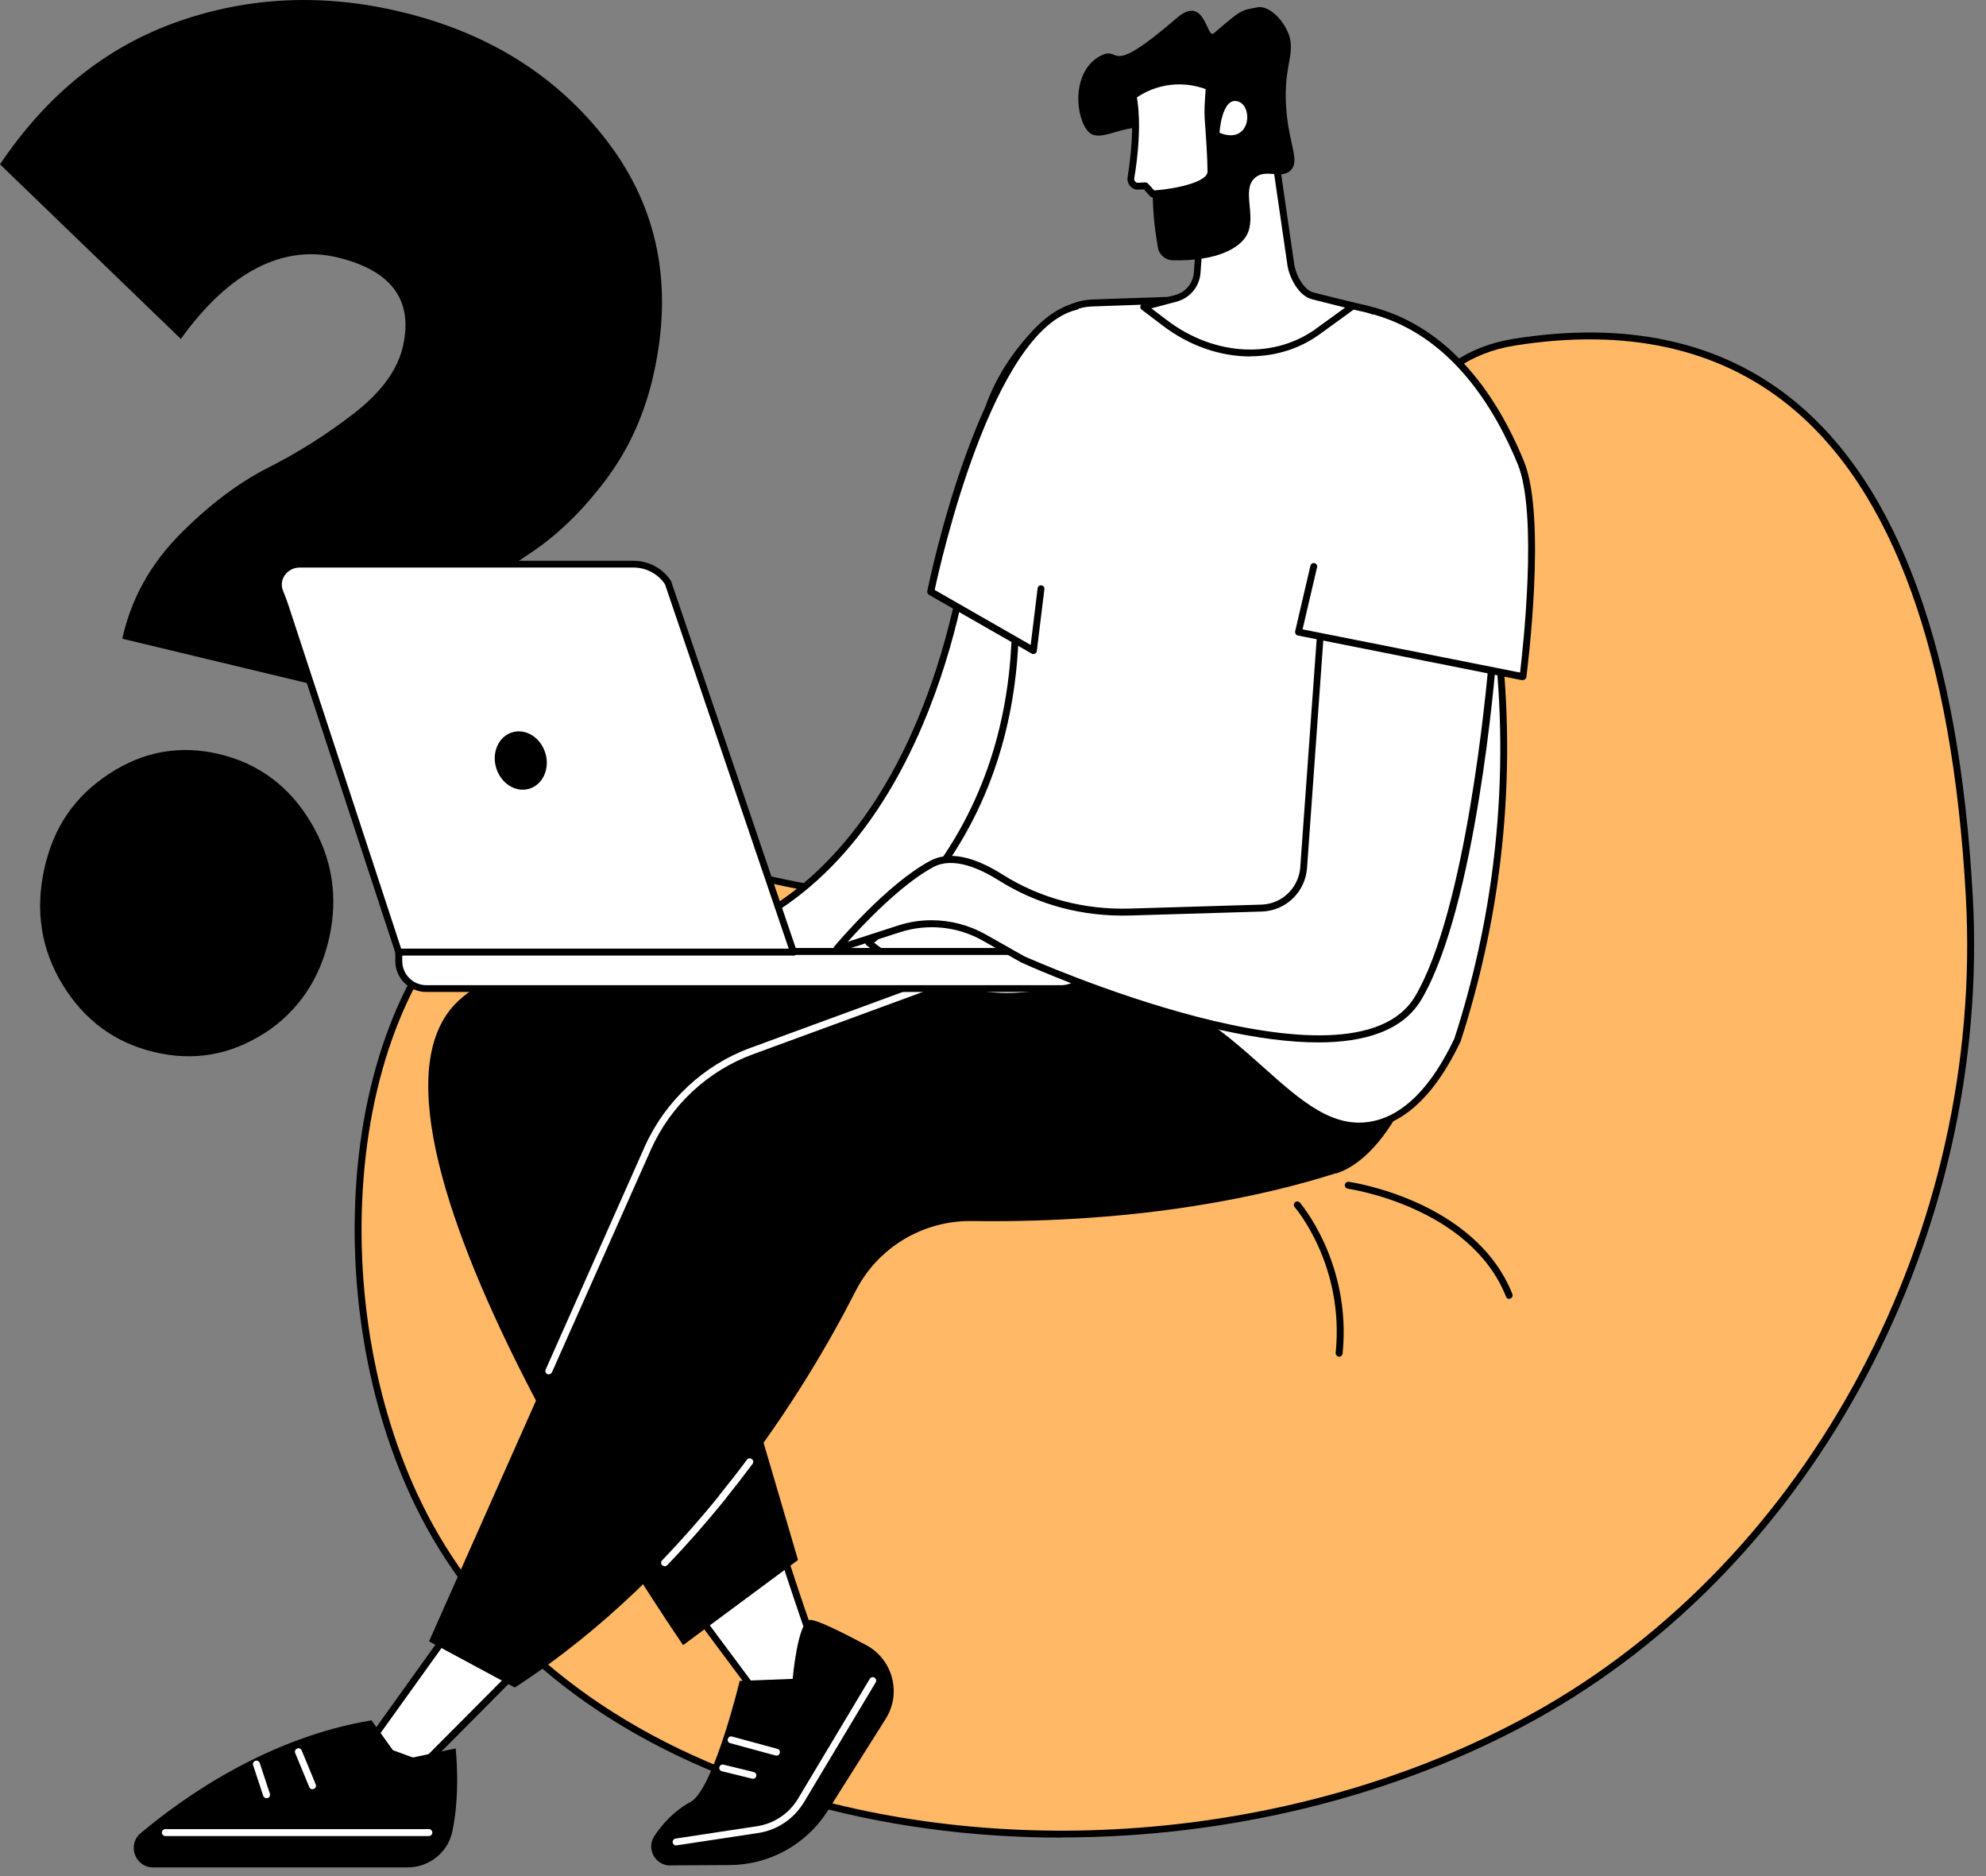 <svg xmlns="http://www.w3.org/2000/svg" width="126" height="119" viewBox="0 0 126 119" fill="none"><rect x="0" y="0" width="126" height="119" fill="#808080" stroke="none"/><path d="M7.758 40.511C8.307 38.029 9.502 35.849 11.352 33.955C13.202 32.078 15.083 30.646 17.009 29.667C18.928 28.697 20.755 27.543 22.484 26.199C24.212 24.854 25.247 23.43 25.575 21.919C26.214 19.015 24.821 17.146 21.402 16.326C17.984 15.507 14.558 17.201 11.474 21.497L0 10.423C2.992 5.976 6.753 2.961 11.284 1.37C15.814 -0.221 20.542 -0.428 25.468 0.758C31.034 2.094 35.404 4.855 38.572 9.023C41.739 13.2 42.714 18.069 41.488 23.645C40.932 26.191 39.934 28.418 38.503 30.344C37.072 32.269 35.534 33.788 33.882 34.926C32.229 36.056 30.6 37.09 28.993 38.005C27.387 38.928 25.971 39.882 24.745 40.861C23.519 41.839 22.78 42.905 22.529 44.059L7.751 40.511H7.758ZM16.766 65.538C14.596 66.93 12.266 67.328 9.776 66.731C7.286 66.135 5.353 64.711 3.982 62.475C2.612 60.232 2.223 57.782 2.809 55.117C3.396 52.452 4.751 50.502 6.929 49.078C9.106 47.654 11.436 47.241 13.926 47.837C16.415 48.434 18.349 49.874 19.712 52.149C21.075 54.425 21.463 56.859 20.892 59.46C20.321 62.062 18.928 64.154 16.766 65.546V65.538Z" fill="black"></path><path d="M96.07 21.72C111.86 19.21 123.36 28.32 124.94 56.86C126.12 78.11 115.04 99.08 97.33 108.88C73.81 121.9 38.74 117.86 27.19 96.69C20.3 84.06 21.24 64.36 30.83 56.44C40.44 48.51 51.17 62.04 68.68 54.51C88.16 46.13 83.33 23.74 96.06 21.71L96.07 21.72Z" fill="#FFB966"></path><path d="M67.36 116.56C61.62 116.56 55.93 115.8 50.58 114.24C39.66 111.07 31.5 105.03 27.01 96.79C23.63 90.59 22.03 82.57 22.62 74.78C23.23 66.75 26.18 60 30.7 56.27C35.43 52.37 40.43 53.57 46.23 54.96C52.5 56.47 59.61 58.17 68.6 54.3C78.99 49.83 82.35 41.47 85.33 34.1C87.85 27.85 90.03 22.44 96.04 21.49C103.2 20.35 109.16 21.65 113.75 25.36C120.47 30.78 124.31 41.37 125.16 56.84C126.34 78.24 115.21 99.23 97.44 109.06C88.55 113.98 77.88 116.55 67.35 116.55L67.36 116.56ZM38.16 54.08C35.64 54.08 33.26 54.72 30.98 56.61C26.55 60.27 23.66 66.9 23.06 74.81C22.47 82.52 24.05 90.45 27.39 96.58C31.83 104.72 39.89 110.68 50.7 113.82C65.77 118.2 83.6 116.23 97.23 108.68C114.85 98.92 125.9 78.1 124.72 56.86C123.87 41.52 120.09 31.04 113.47 25.7C108.97 22.07 103.13 20.8 96.1 21.92C90.33 22.84 88.2 28.13 85.73 34.26C82.73 41.71 79.32 50.16 68.77 54.7C59.65 58.63 52.46 56.9 46.12 55.38C43.29 54.7 40.65 54.07 38.15 54.07L38.16 54.08Z" fill="black"></path><path d="M95.75 82.39C95.66 82.39 95.58 82.34 95.55 82.25C93.27 76.53 85.59 75.41 85.51 75.4C85.39 75.38 85.31 75.27 85.32 75.15C85.34 75.03 85.45 74.95 85.57 74.96C85.65 74.97 93.58 76.12 95.95 82.08C95.99 82.19 95.95 82.32 95.83 82.36C95.8 82.37 95.78 82.38 95.75 82.38V82.39Z" fill="black"></path><path d="M84.96 86.05C84.96 86.05 84.95 86.05 84.94 86.05C84.82 86.04 84.73 85.93 84.74 85.81C85.31 80.25 82.17 76.6 82.14 76.57C82.06 76.48 82.07 76.34 82.16 76.26C82.25 76.18 82.39 76.19 82.47 76.28C82.5 76.32 85.76 80.11 85.18 85.86C85.17 85.97 85.07 86.06 84.96 86.06V86.05Z" fill="black"></path><path d="M52.73 107.04C52.23 106.54 49.37 97.62 49.37 97.62L43.71 101.66L49.92 110L52.74 107.03L52.73 107.04Z" fill="white"></path><path d="M49.91 110.23C49.91 110.23 49.91 110.23 49.9 110.23C49.84 110.23 49.78 110.19 49.74 110.14L43.53 101.8C43.53 101.8 43.48 101.69 43.49 101.64C43.49 101.58 43.53 101.53 43.58 101.5L49.24 97.46C49.3 97.42 49.37 97.41 49.44 97.43C49.51 97.45 49.56 97.5 49.58 97.57C50.68 100.98 52.54 106.52 52.89 106.9C52.97 106.98 52.97 107.12 52.89 107.2L50.07 110.17C50.07 110.17 49.97 110.24 49.91 110.24V110.23ZM44.01 101.72L49.93 109.68L52.45 107.02C51.8 105.82 49.84 99.83 49.25 97.98L44.01 101.72Z" fill="black"></path><path d="M42.53 118.32L46.3 118.3C48.79 118.29 51.11 117.02 52.47 114.93L56.19 109.03C57.22 107.4 56.64 105.24 54.94 104.34C53.39 103.51 51.76 102.71 51.38 102.75C50.61 102.82 50.29 106.49 50.29 106.49L46.93 106.62C46.93 106.62 45.27 113.51 43.81 114.3C42.75 114.87 42.01 115.71 41.51 116.47C40.99 117.27 41.57 118.33 42.53 118.33V118.32Z" fill="black"></path><path d="M42.9 117.06C42.79 117.06 42.7 116.98 42.68 116.87C42.66 116.75 42.74 116.64 42.86 116.62L48.01 115.84C49.1 115.68 50.06 115.04 50.63 114.09L55.18 106.49C55.24 106.39 55.38 106.35 55.48 106.41C55.58 106.47 55.62 106.61 55.56 106.71L51.01 114.31C50.37 115.37 49.31 116.09 48.08 116.27L42.93 117.05C42.93 117.05 42.91 117.05 42.9 117.05V117.06Z" fill="white"></path><path d="M49.26 111.35C49.26 111.35 49.22 111.35 49.2 111.35L46.33 110.57C46.21 110.54 46.14 110.42 46.18 110.3C46.21 110.18 46.33 110.11 46.45 110.15L49.32 110.93C49.44 110.96 49.51 111.08 49.47 111.2C49.44 111.3 49.36 111.36 49.26 111.36V111.35Z" fill="white"></path><path d="M47.77 112.82C47.77 112.82 47.74 112.82 47.72 112.82L45.8 112.35C45.68 112.32 45.61 112.2 45.64 112.09C45.67 111.97 45.79 111.9 45.9 111.93L47.82 112.4C47.94 112.43 48.01 112.55 47.98 112.66C47.96 112.76 47.87 112.83 47.77 112.83V112.82Z" fill="white"></path><path d="M33.41 105.34L26.83 111.95L23.35 110.67L29.41 102.22L33.41 105.34Z" fill="white"></path><path d="M26.83 112.17C26.83 112.17 26.78 112.17 26.75 112.16L23.26 110.88C23.2 110.86 23.15 110.8 23.13 110.74C23.11 110.67 23.13 110.6 23.16 110.55L29.22 102.1C29.22 102.1 29.31 102.02 29.37 102.01C29.43 102.01 29.49 102.01 29.54 102.05L33.54 105.18C33.54 105.18 33.62 105.28 33.62 105.34C33.62 105.4 33.6 105.46 33.56 105.51L26.99 112.12C26.99 112.12 26.89 112.18 26.83 112.18V112.17ZM23.69 110.56L26.77 111.69L33.07 105.36L29.45 102.53L23.69 110.56Z" fill="black"></path><path d="M28.91 110.91C28.91 110.91 29.23 113.72 28.69 116.2C28.4 117.52 27.21 118.45 25.86 118.45H9.72C8.57 118.45 8.04 117.01 8.93 116.27C11.8 113.87 17.08 110.2 23.57 109.12L25.38 111.65L28.92 110.9L28.91 110.91Z" fill="black"></path><path d="M27.21 116.46H10.49C10.37 116.46 10.27 116.36 10.27 116.24C10.27 116.12 10.37 116.02 10.49 116.02H27.21C27.33 116.02 27.43 116.12 27.43 116.24C27.43 116.36 27.33 116.46 27.21 116.46Z" fill="white"></path><path d="M19.82 113.49C19.73 113.49 19.65 113.44 19.62 113.35L18.73 111.2C18.68 111.09 18.73 110.96 18.85 110.91C18.96 110.86 19.09 110.91 19.14 111.03L20.03 113.18C20.08 113.29 20.03 113.42 19.91 113.47C19.88 113.48 19.85 113.49 19.83 113.49H19.82Z" fill="white"></path><path d="M16.91 114.06C16.82 114.06 16.73 114 16.7 113.91L16.06 111.97C16.02 111.86 16.08 111.73 16.2 111.69C16.31 111.65 16.44 111.71 16.48 111.83L17.12 113.77C17.16 113.88 17.1 114.01 16.98 114.05C16.96 114.05 16.93 114.06 16.91 114.06Z" fill="white"></path><path d="M68.21 59.11C68.21 59.11 38.16 55.61 29.23 63.35C20.29 71.08 43.34 104.35 43.34 104.35L50.63 98.95L43.72 75.44L71.5 67.55L68.23 59.12L68.21 59.11Z" fill="black"></path><path d="M84.75 74.42C80.39 75.81 72.58 77.6 61.66 77.45C58.56 77.41 55.7 79.12 54.29 81.88C51.06 88.22 44.06 99.64 32.66 107.04L27.22 104.11L41.12 72.83C42.39 69.97 44.76 67.75 47.7 66.68L75.24 56.58C75.24 56.58 83.78 54.19 87.97 61.82C88.72 63.18 90.11 60.75 90.44 61.85C91.57 65.62 88.53 73.24 84.78 74.43L84.75 74.42Z" fill="black"></path><path d="M34.82 87.18C34.82 87.18 34.76 87.18 34.73 87.16C34.62 87.11 34.57 86.98 34.62 86.87L40.9 72.74C42.19 69.85 44.63 67.56 47.6 66.47L60.79 61.63C60.9 61.59 61.03 61.65 61.07 61.76C61.11 61.87 61.05 62 60.94 62.04L47.75 66.88C44.89 67.93 42.54 70.13 41.3 72.91L35.02 87.04C34.98 87.12 34.9 87.17 34.82 87.17V87.18Z" fill="white"></path><path d="M42.16 99.34C42.11 99.34 42.05 99.32 42.01 99.28C41.92 99.2 41.92 99.06 42.01 98.97C43.26 97.67 44.5 96.26 45.68 94.81C45.76 94.72 45.89 94.7 45.99 94.78C46.08 94.86 46.1 94.99 46.02 95.09C44.83 96.56 43.59 97.97 42.33 99.28C42.29 99.32 42.23 99.35 42.17 99.35L42.16 99.34Z" fill="white"></path><path d="M45.84 95.16C45.84 95.16 45.74 95.14 45.7 95.11C45.61 95.03 45.59 94.9 45.67 94.8C46.25 94.08 46.83 93.34 47.39 92.59C47.46 92.49 47.6 92.47 47.7 92.55C47.8 92.62 47.82 92.76 47.74 92.86C47.18 93.61 46.6 94.36 46.01 95.09C45.97 95.14 45.9 95.17 45.84 95.17V95.16Z" fill="white"></path><path d="M61.38 34.84C61.38 34.84 58.74 58.84 40.99 60.41L61.38 60.7C61.38 60.7 68.93 45.4 69.24 39.44C69.55 33.48 61.38 34.84 61.38 34.84Z" fill="white"></path><path d="M61.38 60.92L40.99 60.63C40.87 60.63 40.78 60.54 40.77 60.42C40.77 60.3 40.85 60.2 40.97 60.19C50.03 59.39 55.04 52.54 57.64 46.94C60.47 40.85 61.15 34.87 61.16 34.81C61.17 34.71 61.25 34.63 61.34 34.62C61.52 34.59 65.88 33.89 68.15 35.92C69.09 36.76 69.53 37.95 69.45 39.45C69.14 45.38 61.88 60.16 61.57 60.79C61.53 60.86 61.46 60.91 61.37 60.91L61.38 60.92ZM43.56 60.23L61.24 60.48C61.96 59.01 68.73 45 69.01 39.43C69.08 38.07 68.69 37 67.85 36.25C65.97 34.57 62.37 34.93 61.57 35.03C61.44 36.05 60.63 41.54 58.03 47.12C54.68 54.33 49.71 58.81 43.55 60.22L43.56 60.23Z" fill="black"></path><path d="M86.64 19.59C83.2 18.78 81.76 18.77 69.25 19.22C66.19 19.33 62.79 24.12 62.43 27.16C63.4 30.08 67.65 43.52 59.82 54.77C58.71 56.37 57.2 58.12 55.12 59.79C56.29 60.73 58.1 61.96 60.53 62.68C64.57 63.88 66.6 62.58 69.85 62.68C78.46 62.94 81.61 72.52 87.17 71.32C88.65 71 90.62 69.84 92.47 65.96C93.52 62.74 94.45 58.96 94.96 54.68C96.36 43.09 94.07 33.45 92.01 27.39C91.4 25.48 90.69 20.54 86.63 19.58L86.64 19.59Z" fill="white"></path><path d="M86.2 71.65C83.92 71.65 82.02 69.96 79.86 68.03C77.24 65.69 74.26 63.03 69.84 62.9C68.69 62.87 67.67 63.01 66.68 63.15C64.91 63.4 63.09 63.67 60.46 62.89C58.51 62.31 56.67 61.33 54.98 59.96C54.93 59.92 54.9 59.86 54.9 59.79C54.9 59.72 54.93 59.66 54.98 59.62C56.78 58.16 58.35 56.49 59.63 54.64C66.78 44.37 63.82 32.05 62.21 27.23C62.2 27.2 62.2 27.17 62.21 27.13C62.56 24.15 66 19.12 69.24 19C81.96 18.54 83.27 18.57 86.69 19.37C90.31 20.22 91.34 24.08 91.96 26.38C92.06 26.75 92.14 27.06 92.23 27.32C95.3 36.36 96.29 45.58 95.18 54.7C94.72 58.52 93.87 62.33 92.68 66.02C92.68 66.02 92.68 66.04 92.67 66.05C91.16 69.23 89.33 71.08 87.22 71.53C86.87 71.61 86.53 71.64 86.2 71.64V71.65ZM69.5 62.46C69.62 62.46 69.74 62.46 69.86 62.46C74.44 62.6 77.48 65.31 80.16 67.7C82.54 69.82 84.59 71.66 87.13 71.11C89.09 70.69 90.82 68.93 92.27 65.88C93.46 62.22 94.29 58.45 94.75 54.66C95.85 45.6 94.86 36.45 91.81 27.47C91.72 27.2 91.64 26.87 91.54 26.5C90.95 24.29 89.96 20.59 86.59 19.8C83.22 19.01 81.92 18.98 69.25 19.44C66.22 19.55 63.01 24.29 62.64 27.14C64.27 32.06 67.23 44.49 59.99 54.9C58.73 56.71 57.21 58.35 55.46 59.8C57.05 61.04 58.77 61.94 60.58 62.48C63.12 63.23 64.82 62.99 66.62 62.73C67.52 62.6 68.45 62.47 69.49 62.47L69.5 62.46Z" fill="black"></path><path d="M59.05 37.53C59.05 37.53 62.43 20.82 68.26 19.43L65.57 41.26L59.05 37.53Z" fill="white"></path><path d="M65.57 41.49C65.57 41.49 65.49 41.49 65.46 41.46L58.94 37.73C58.86 37.68 58.82 37.59 58.83 37.5C58.97 36.81 62.3 20.63 68.21 19.23C68.33 19.2 68.45 19.27 68.47 19.39C68.5 19.51 68.43 19.63 68.31 19.65C62.97 20.92 59.66 35.74 59.3 37.42L65.39 40.91L65.83 37.32C65.84 37.2 65.96 37.11 66.07 37.13C66.19 37.14 66.28 37.25 66.26 37.37L65.78 41.29C65.78 41.36 65.73 41.43 65.66 41.46C65.63 41.48 65.6 41.48 65.56 41.48L65.57 41.49Z" fill="black"></path><path d="M76.37 11.59L75.95 17.37C75.86 18.12 75.32 18.74 74.58 18.93L72.55 19.46L73.87 20.46C76.79 22.68 80.84 23.14 83.76 20.92L85.84 19.41L83.32 18.78C82.6 18.62 82.04 17.59 81.91 16.85L80.8 9.2L76.37 11.58V11.59Z" fill="white"></path><path d="M79.33 22.61C77.43 22.61 75.47 21.95 73.75 20.64L72.43 19.64C72.36 19.59 72.33 19.5 72.35 19.42C72.37 19.34 72.43 19.27 72.51 19.25L74.54 18.72C75.19 18.55 75.66 18.01 75.74 17.34L76.15 11.57C76.15 11.5 76.2 11.43 76.26 11.39L80.69 9.01C80.75 8.98 80.83 8.98 80.89 9.01C80.95 9.04 81 9.1 81.01 9.17L82.12 16.82C82.23 17.46 82.73 18.42 83.36 18.56L85.89 19.19C85.97 19.21 86.04 19.28 86.05 19.36C86.06 19.44 86.03 19.53 85.96 19.58L83.88 21.09C82.55 22.1 80.96 22.6 79.31 22.6L79.33 22.61ZM73.05 19.56L74.01 20.29C77.06 22.62 80.93 22.8 83.63 20.75L85.34 19.51L83.27 18.99C82.41 18.8 81.83 17.65 81.69 16.89L80.62 9.54L76.57 11.72L76.16 17.38C76.06 18.24 75.46 18.92 74.63 19.14L73.04 19.56H73.05Z" fill="black"></path><path d="M69.81 3.55C71.2 2.81 70.08 5.1 74.65 1.15C76.47 -0.43 76.54 2.52 77.01 2.11C78.76 0.61 78.7 0.66 79.8 0.46C80.53 0.33 81.51 1.34 81.8 2.29C82.18 3.55 81.35 4.3 81.63 7.2C81.83 9.24 82.47 10.24 81.88 10.81C81.29 11.39 80.32 10.68 79.63 11.27C78.73 12.03 79.76 13.73 79.09 14.93C78.67 15.69 77.29 16.58 74.4 16.51C73.93 16.5 73.53 16.15 73.46 15.69C73.36 15.09 73.24 14.34 73.19 13.61C72.93 10.13 73.68 8.98 72.94 8.39C71.81 7.48 69.89 9.18 69.08 8.38C68.23 7.55 67.92 4.55 69.82 3.54L69.81 3.55Z" fill="black"></path><path d="M76.72 5.5L76.66 6.45C76.63 6.9 76.64 7.35 76.67 7.79C76.73 8.63 76.84 10.07 76.83 10.88C76.83 12.07 73.14 12.31 73.14 12.31L72.67 11.79L72.24 11.81C72.16 11.81 72.07 11.8 72 11.76C71.81 11.66 71.72 11.46 71.75 11.27C71.92 10.22 72.23 7.89 71.89 6.08C71.89 6.08 73.94 4.42 76.72 5.5Z" fill="white"></path><path d="M73.14 12.53C73.08 12.53 73.02 12.5 72.98 12.46L72.58 12.02H72.25C72.12 12.04 72 12.02 71.9 11.96C71.64 11.82 71.49 11.53 71.54 11.24C71.69 10.3 72.02 7.93 71.68 6.13C71.67 6.05 71.69 5.97 71.76 5.92C71.85 5.85 73.94 4.19 76.81 5.3C76.9 5.33 76.95 5.42 76.95 5.52L76.89 6.47C76.86 6.91 76.87 7.35 76.9 7.78C76.96 8.59 77.07 10.07 77.06 10.89C77.06 12.22 73.81 12.49 73.16 12.53C73.16 12.53 73.16 12.53 73.15 12.53H73.14ZM72.67 11.57C72.73 11.57 72.79 11.6 72.83 11.64L73.23 12.08C74.67 11.97 76.61 11.54 76.61 10.88C76.61 10.07 76.51 8.61 76.45 7.81C76.41 7.36 76.41 6.89 76.44 6.44L76.49 5.65C74.25 4.85 72.56 5.88 72.13 6.18C72.43 7.96 72.16 10.15 71.96 11.31C71.94 11.41 72 11.52 72.09 11.57C72.12 11.59 72.17 11.6 72.22 11.59L72.65 11.57H72.67Z" fill="black"></path><path d="M77.37 8.42C77.37 8.42 77.51 6.14 78.53 6.43C79.55 6.72 79.34 9.23 77.37 8.42Z" fill="white"></path><path d="M67.33 62.7L27.04 62.7C26.08 62.7 25.3 61.92 25.3 60.96V60.35L69.08 60.35V60.96C69.08 61.92 68.3 62.7 67.34 62.7H67.33Z" fill="white"></path><path d="M67.33 62.92H27.04C25.96 62.92 25.08 62.04 25.08 60.96V60.35C25.08 60.23 25.18 60.13 25.3 60.13H69.08C69.2 60.13 69.3 60.23 69.3 60.35V60.96C69.3 62.04 68.42 62.92 67.34 62.92H67.33ZM25.52 60.57V60.96C25.52 61.8 26.2 62.49 27.05 62.49H67.34C68.18 62.49 68.87 61.81 68.87 60.96V60.57H25.53H25.52Z" fill="black"></path><path d="M25.3 60.39H50.35L42.39 36.96C41.91 36.23 41.08 35.78 40.19 35.78H19.01C18.05 35.78 17.43 36.71 17.74 37.54C17.86 37.87 18 38.19 18.11 38.52L25.29 60.39H25.3Z" fill="white"></path><path d="M50.35 60.61H25.3C25.21 60.61 25.12 60.55 25.09 60.46L17.91 38.59C17.83 38.36 17.74 38.12 17.65 37.9C17.61 37.81 17.58 37.71 17.54 37.62C17.37 37.17 17.43 36.65 17.71 36.24C18 35.81 18.48 35.57 19.01 35.57H40.19C41.16 35.57 42.05 36.05 42.57 36.85C42.57 36.87 42.59 36.88 42.59 36.9L50.55 60.33C50.57 60.4 50.56 60.47 50.52 60.53C50.48 60.59 50.41 60.62 50.34 60.62L50.35 60.61ZM25.46 60.17H50.04L42.19 37.06C41.75 36.4 41 36 40.19 36H19.01C18.63 36 18.29 36.18 18.07 36.48C17.87 36.77 17.82 37.13 17.95 37.45C17.99 37.54 18.02 37.63 18.06 37.73C18.15 37.96 18.24 38.2 18.32 38.45L25.45 60.17H25.46Z" fill="black"></path><path d="M34.6 47.77C34.9 48.76 34.44 49.77 33.58 50.03C32.72 50.29 31.78 49.7 31.48 48.71C31.18 47.72 31.64 46.71 32.5 46.45C33.36 46.19 34.3 46.78 34.6 47.77Z" fill="black"></path><path d="M94.68 41.83C94.68 41.83 93.45 57.39 89.97 63.29C85.82 70.33 64.87 60.85 64.87 60.85L62.43 59.47C60.78 58.54 58.82 58.34 57.02 58.92L53.08 60.19C53.08 60.19 56.33 56.29 59.09 54.8C60.39 54.1 62.07 54.76 63.49 55.66C65.93 57.21 68.8 57.93 71.69 57.85L80.02 57.6C81.42 57.56 82.57 56.48 82.69 55.08L83.95 37.57L94.68 41.83Z" fill="white"></path><path d="M83.63 66.12C76.11 66.12 65.41 61.33 64.79 61.05L62.34 59.66C60.75 58.76 58.84 58.57 57.1 59.13L53.16 60.4C53.07 60.43 52.97 60.4 52.91 60.31C52.86 60.23 52.86 60.12 52.92 60.05C53.05 59.89 56.23 56.1 59 54.61C60.16 53.98 61.72 54.28 63.62 55.48C65.98 56.97 68.77 57.72 71.7 57.63L80.03 57.38C81.32 57.34 82.37 56.34 82.49 55.06L83.75 37.56C83.75 37.49 83.79 37.43 83.85 37.39C83.91 37.35 83.98 37.35 84.05 37.37L94.78 41.63C94.87 41.67 94.93 41.76 94.92 41.85C94.87 42.49 93.65 57.53 90.18 63.4C89 65.39 86.56 66.12 83.64 66.12H83.63ZM59.1 58.37C60.3 58.37 61.49 58.68 62.55 59.28L64.99 60.66C65.18 60.74 85.79 69.97 89.79 63.18C93.01 57.72 94.31 43.65 94.45 41.98L84.15 37.89L82.92 55.1C82.79 56.61 81.55 57.78 80.04 57.82L71.71 58.07C68.69 58.16 65.82 57.39 63.38 55.85C62.17 55.09 60.47 54.32 59.21 55C57.16 56.11 54.8 58.6 53.78 59.74L56.96 58.71C57.66 58.48 58.38 58.37 59.1 58.37Z" fill="black"></path><path d="M96.63 42.93C96.63 42.93 97.94 32.9 96.5 29.37C93.13 21.13 87.97 19.98 87.14 19.73L82.38 40.09L96.63 42.93Z" fill="white"></path><path d="M96.63 43.15C96.63 43.15 96.6 43.15 96.59 43.15L82.34 40.31C82.28 40.3 82.23 40.26 82.2 40.21C82.17 40.16 82.16 40.1 82.17 40.04L83.14 35.88C83.17 35.76 83.29 35.69 83.4 35.72C83.52 35.75 83.59 35.87 83.56 35.98L82.64 39.92L96.44 42.66C96.62 41.14 97.58 32.59 96.29 29.44C94.83 25.88 92.07 21.34 87.19 19.96L87.07 19.93C86.95 19.9 86.89 19.77 86.92 19.66C86.95 19.54 87.08 19.48 87.19 19.51L87.31 19.54C91.3 20.67 94.55 24.03 96.69 29.27C98.14 32.82 96.89 42.53 96.84 42.94C96.84 43 96.8 43.05 96.75 43.09C96.71 43.12 96.67 43.13 96.62 43.13L96.63 43.15Z" fill="black"></path></svg>
